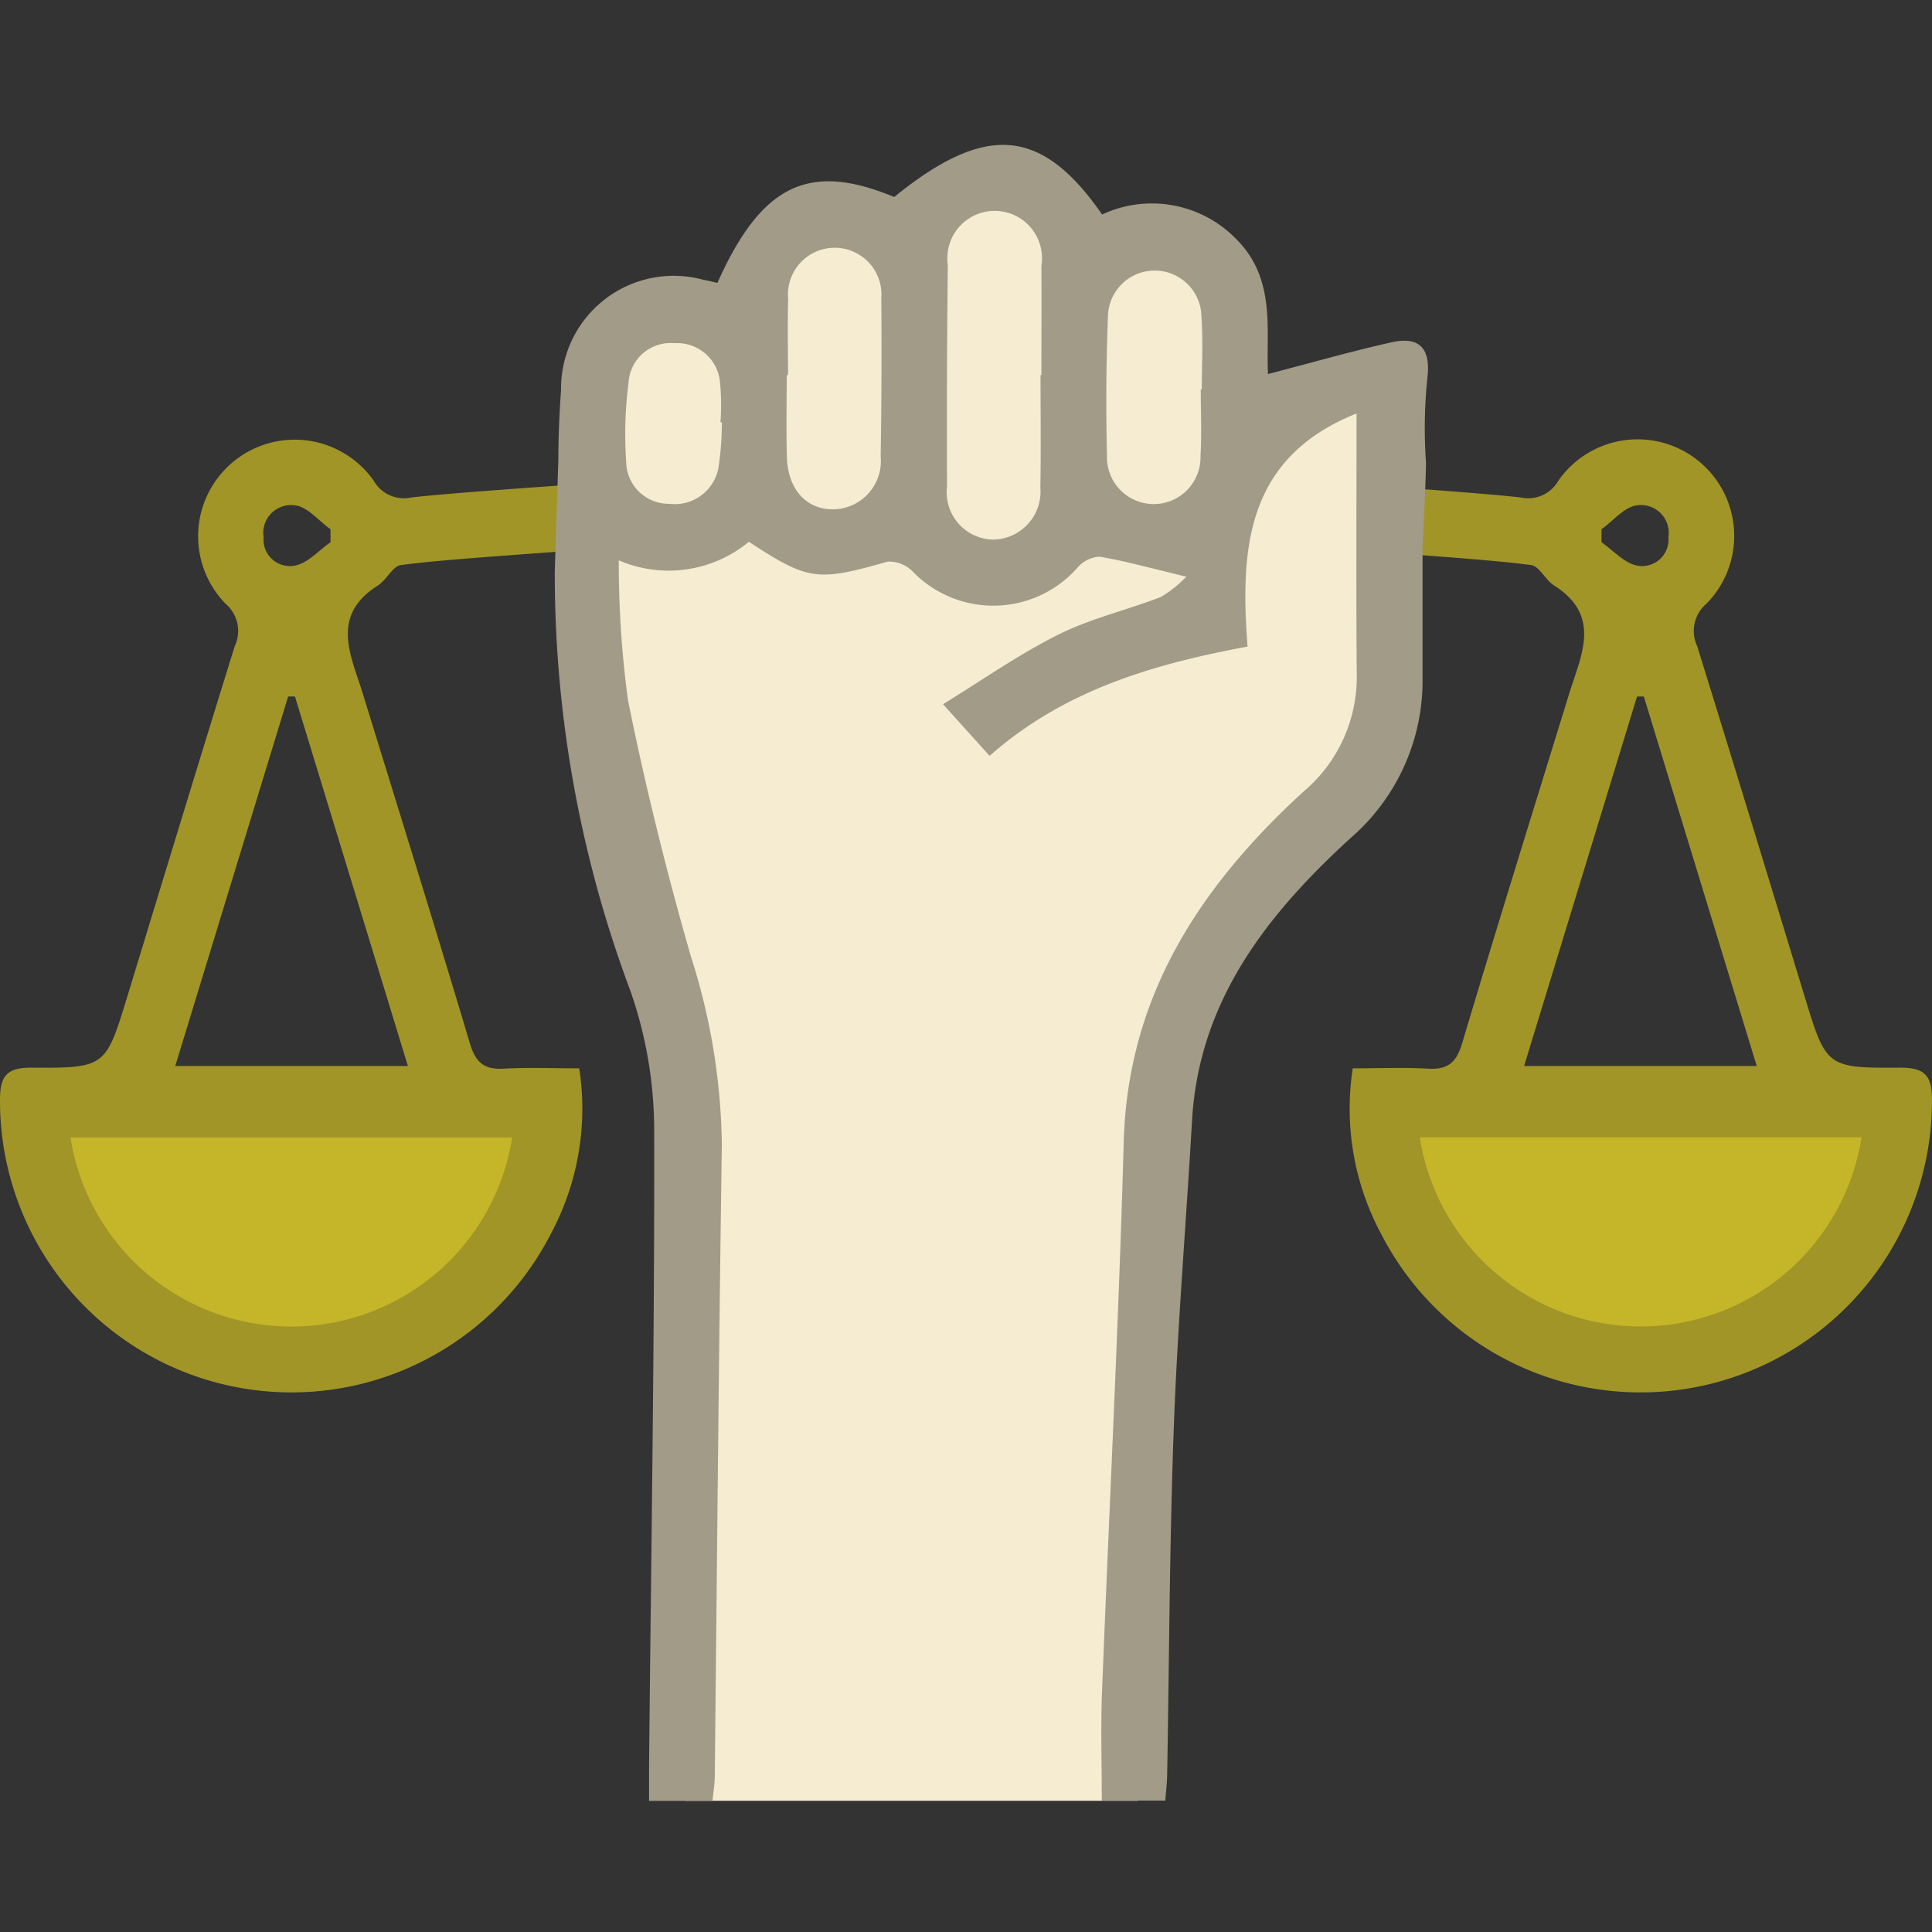 <svg xmlns="http://www.w3.org/2000/svg" width="80" height="80"><rect width="100%" height="100%" fill="#333333" stroke="none"/><defs><clipPath id="a"><path data-name="長方形 4697" transform="translate(444 1388)" fill="none" stroke="#1b6ea5" d="M0 0h80v80H0z"/></clipPath></defs><g transform="translate(-444 -1388)" clip-path="url(#a)"><g data-name="グループ 8347"><path data-name="パス 17872" d="M445.286 1433.714h21.429s0 4.857-2.714 7.143-2.857 3.571-8.714 3.286-5.571-1.857-7.857-4.571a9.276 9.276 0 0 1-2.144-5.858Z" fill="#c5b528"/><path data-name="パス 17873" d="M469.75 1410.625c-2.173.22-7.116.495-9.148.773-.347.047-.592.617-.949.842-2 1.264-1.116 2.9-.624 4.5 1.484 4.82 2.987 9.635 4.429 14.468.238.8.6 1.089 1.409 1.043 1-.057 2.013-.014 3.118-.014a10.97 10.97 0 0 1-1.185 6.871 12.068 12.068 0 0 1-22.8-5.519c-.009-1.022.257-1.389 1.329-1.379 3.056.018 3.052-.029 3.956-2.989 1.472-4.821 2.939-9.649 4.435-14.465a1.476 1.476 0 0 0-.379-1.756 4 4 0 1 1 6.131-5.1 1.438 1.438 0 0 0 1.559.7c1.712-.2 6.321-.5 8.039-.637.695-.057.737 3.092.68 2.665m-4.542 24.47h-18.29a9.255 9.255 0 0 0 18.29 0m-4.318-2.957-4.676-15.3h-.282l-4.675 15.3Zm-3.205-21.682v-.545c-.488-.348-.948-.927-1.469-.989a1.152 1.152 0 0 0-1.3 1.325 1.092 1.092 0 0 0 1.3 1.169c.529-.1.98-.625 1.466-.961" fill="#a19527"/><path data-name="パス 17874" d="M522.715 1433.714h-21.429s0 4.857 2.714 7.143 2.857 3.571 8.714 3.286 5.571-1.857 7.857-4.571a9.276 9.276 0 0 0 2.144-5.858Z" fill="#c5b528"/><path data-name="パス 17875" d="M498.25 1410.625c2.173.22 7.116.495 9.148.773.347.047.592.617.949.842 2 1.264 1.116 2.9.624 4.5-1.484 4.82-2.987 9.635-4.429 14.468-.238.8-.6 1.089-1.409 1.043-1-.057-2.013-.014-3.118-.014a10.97 10.97 0 0 0 1.183 6.871 12.068 12.068 0 0 0 22.8-5.519c.009-1.022-.257-1.385-1.329-1.379-3.056.018-3.052-.029-3.956-2.989-1.472-4.824-2.94-9.649-4.436-14.465a1.476 1.476 0 0 1 .382-1.756 4 4 0 1 0-6.127-5.1 1.438 1.438 0 0 1-1.559.7c-1.716-.2-6.325-.5-8.041-.64-.7-.06-.739 3.092-.682 2.665m4.542 24.469h18.29a9.255 9.255 0 0 1-18.29 0m4.318-2.953 4.676-15.3h.282l4.675 15.3Zm3.206-21.683v-.545c.488-.348.948-.927 1.469-.989a1.152 1.152 0 0 1 1.3 1.325 1.092 1.092 0 0 1-1.3 1.169c-.529-.1-.98-.625-1.466-.961" fill="#a19527"/><path data-name="パス 17876" d="M472.375 1462.566h18.75s0-24.691 1-29.191 3.375-8.875 5.5-10.75 4-3.875 4.125-6.5 0-12.75 0-12.75a13.16 13.16 0 0 0-4.125 1.25c-1.375.875-2.375 1.625-2.375 1.625s.375-5.125-.25-6.5a3.146 3.146 0 0 0-3.125-1.875 7.1 7.1 0 0 0-2.625 1.25s-.875-3.625-3.375-3.625-4.375 3-4.375 3-1.375-2.25-3.5-1.5-3.375 4.375-3.375 4.375a4.56 4.56 0 0 0-4 .125c-2 1.125-2.375 2.875-2.375 4.875s-.25 8.25.25 11.125.875 6.5 2.125 9.375a22.519 22.519 0 0 1 1.875 8.75c0 2.75-.125 26.941-.125 26.941Z" fill="#f5ecd2"/><path data-name="パス 17877" d="M467.12 1407.036c0-.967.045-1.936.112-2.9a4.666 4.666 0 0 1 5.89-4.552c.2.037.4.088.585.13 1.823-4.078 3.793-5.024 7.318-3.556 3.789-3.071 6.1-2.895 8.611.724a4.872 4.872 0 0 1 5.633 1.1c1.572 1.638 1.147 3.748 1.236 5.506 1.754-.456 3.419-.933 5.106-1.312 1.095-.246 1.631.177 1.5 1.412a20.322 20.322 0 0 0-.067 3.528c.022.333-.139 3.525-.139 3.525v5.418a8.616 8.616 0 0 1-3.009 6.668c-3.445 3.159-6.252 6.721-6.537 11.678-.244 4.241-.6 8.478-.755 12.722-.177 4.793-.188 9.591-.275 14.387-.006.327-.047.653-.076 1.044h-2.63c0-1.533-.048-3 .008-4.457.295-7.607.69-15.212.9-22.822.169-6.06 3.179-10.589 7.429-14.488a6.2 6.2 0 0 0 2.22-4.862c-.029-3.527-.008-7.054-.008-10.808-4.575 1.829-4.822 5.592-4.514 9.653-3.926.727-7.606 1.81-10.68 4.524l-1.929-2.138c1.577-.967 3.11-2.049 4.769-2.879 1.341-.672 2.844-1.016 4.252-1.562a4.921 4.921 0 0 0 1.053-.84c-1.417-.339-2.492-.64-3.586-.828a1.3 1.3 0 0 0-.9.43 4.644 4.644 0 0 1-6.854.174 1.375 1.375 0 0 0-1.022-.4c-2.921.828-3.274.8-5.752-.821a5.218 5.218 0 0 1-5.386.769 42.449 42.449 0 0 0 .377 5.772c.719 3.573 1.6 7.123 2.607 10.625a26.482 26.482 0 0 1 1.283 7.8c-.128 8.709-.2 17.419-.292 26.129 0 .326-.057.652-.094 1.042h-2.628v-1.464c.086-8.794.231-17.588.212-26.381a17.544 17.544 0 0 0-.975-5.67 49.263 49.263 0 0 1-3.141-17.4m20.11-8.123h.04c0-1.509.011-3.019 0-4.528a1.96 1.96 0 1 0-3.875-.035q-.051 4.591-.033 9.182a1.958 1.958 0 0 0 1.908 2.191 1.987 1.987 0 0 0 1.957-2.156c.028-1.551.007-3.1.007-4.654m-10.456 0h-.053c0 1.133-.027 2.267.007 3.4.04 1.345.82 2.18 1.948 2.157a2 2 0 0 0 1.935-2.188q.052-3.274.026-6.548a1.936 1.936 0 1 0-3.856.032c-.032 1.048-.006 2.1-.006 3.148m17.091.587h.041c0-1 .056-2.014-.014-3.014a1.936 1.936 0 0 0-3.871-.02 90.5 90.5 0 0 0-.04 5.778 1.937 1.937 0 1 0 3.872.018c.055-.918.011-1.842.011-2.763m-19.83 1.369h-.058a9.785 9.785 0 0 0-.016-1.628 1.78 1.78 0 0 0-1.889-1.65 1.74 1.74 0 0 0-1.9 1.629 16.389 16.389 0 0 0-.1 3.257 1.766 1.766 0 0 0 1.788 1.765 1.84 1.84 0 0 0 2.053-1.622 13.066 13.066 0 0 0 .124-1.749" fill="#a29b88"/></g></g></svg>